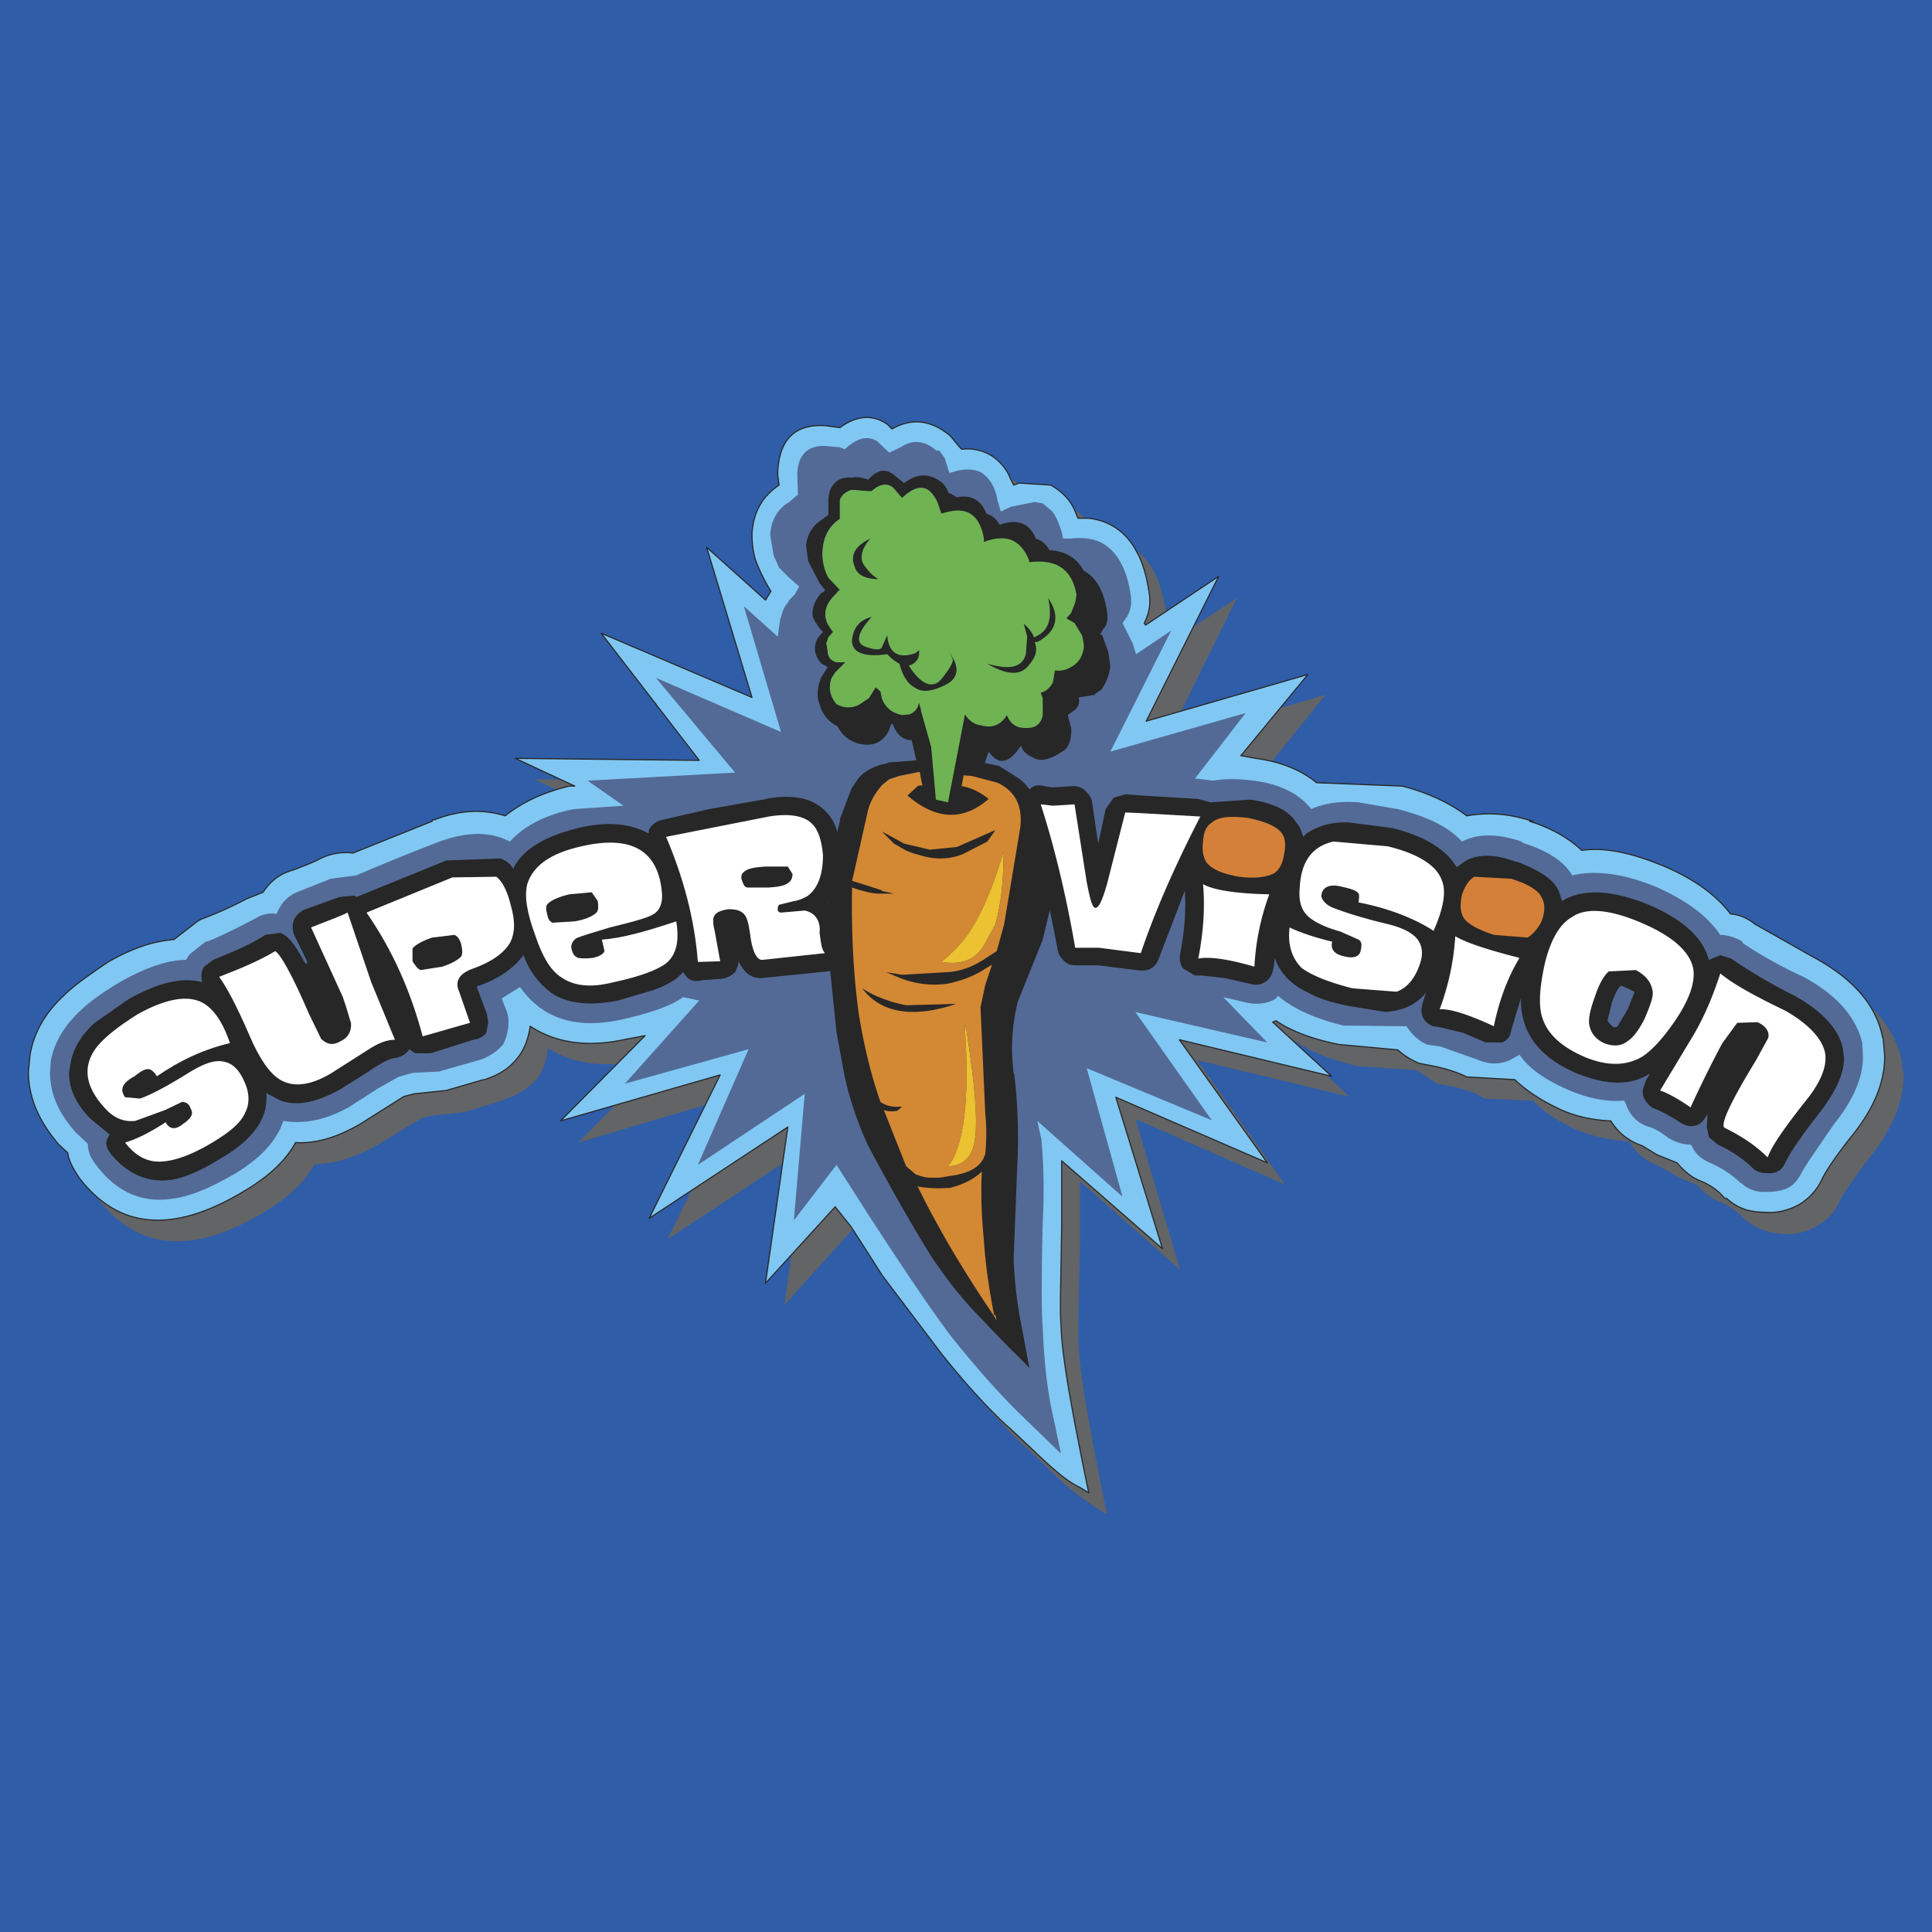 <svg xmlns="http://www.w3.org/2000/svg" width="2500" height="2500" viewBox="0 0 192.756 192.756"><path fill-rule="evenodd" clip-rule="evenodd" fill="#305da7" d="M0 0h192.756v192.756H0V0z"/><path d="M167.928 88.483c-3.307-1.282-6.006-1.822-8.367-1.484-1.213-1.215-2.9-2.227-5.059-3.037l.27.135-.473-.135c-2.227-.81-4.25-.877-6.207-.473-1.688-1.35-3.777-2.362-6.41-2.902l-8.434-.337c-1.416-1.35-3.439-2.227-6.07-2.564l-1.553-.135 6.611-8.232-15.922 4.724 7.084-14.374-7.354 4.858-.068-.27c.541-1.013.742-2.025.406-3.104-.338-1.687-.676-3.037-1.215-4.049-1.012-1.957-2.564-3.037-4.857-3.307h-1.012l-.203-.742c-.539-1.282-1.484-2.024-2.496-2.497l-3.104-.337-.607.202-.338-.54c-.336-1.012-1.012-1.687-1.754-2.227-.945-.607-1.957-.81-3.035-.675v-.135l-1.147-1.35c-1.889-1.552-3.846-1.822-5.87-.675l-.405-.337c-1.484-1.147-3.036-1.012-4.722.337l-1.62-.202c-2.901-.135-4.453 1.417-4.587 4.724v.067l.135 1.012c-1.687 1.147-2.631 2.834-2.699 4.994 0 1.012.067 1.754.405 2.429.337 1.282.944 2.362 1.484 3.307l-.472.742-5.937-5.128 4.52 14.914-15.113-6.479 9.783 12.687-18.216-.135 5.87 2.699-.54.135c-2.632.54-4.723 1.552-6.342 2.834-2.091-.675-4.588-.472-7.151.54h-.135c-1.484.472-4.048 1.552-7.894 3.239-1.214-.067-2.361 0-3.373.607-.54.202-1.417.54-2.699 1.08-1.214.339-2.226 1.013-3.036 2.295l-1.687.54c-1.214.675-2.698 1.35-4.452 2.159l-.338.203c-.944.337-1.687.877-2.361 1.687-2.024.203-4.183 1.012-6.409 2.362-2.024 1.148-3.508 2.227-4.521 3.238-1.889 1.957-3.036 3.982-3.373 6.209v.135l-.135 1.35c0 2.564 1.012 4.928 2.969 7.289l.877.809c.203.742.54 1.553 1.147 2.363 3.913 5.127 9.311 5.734 16.395 1.551 2.497-1.484 4.25-3.037 5.263-4.926 1.956 0 4.048-.674 6.342-1.957l4.453-2.699 1.012-.203 3.171-.336 3.711-1.148.202-.066.27-.135c1.349-.473 2.429-1.215 3.238-2.227.54-.945.81-1.822.877-2.836 2.631 1.688 5.735 2.025 9.715 1.215l1.889-.404-8.568 8.639 15.99-4.725-7.084 14.373 13.831-9.109-2.159 15.656 6.881-7.627 1.552 2.025 3.306 4.791 5.802 7.76c2.158 2.699 4.184 5.062 6.342 7.086l.404.338 3.645 3.51a38.855 38.855 0 0 0 3.373 2.496l.877.539c-1.688-8.232-2.699-13.832-2.834-16.869-.066-1.35 0-4.725.135-10.123v-6.275l9.986 8.84-4.453-15.049 14.91 6.547-8.771-12.418 15.18 3.645-5.734-5.398.338-.135c1.484 1.012 3.508 1.822 6.207 2.496l5.938.406 2.023 1.348 1.822.338c1.146.271 2.158.607 2.9 1.148l4.857.201c1.215 1.283 2.699 2.16 4.52 2.971a15.126 15.126 0 0 0 5.061 1.078c.742 1.283 1.754 2.025 3.037 2.498l1.551.877c.541.338 1.35.674 2.16.945.674.742 1.416 1.416 2.359 1.754.879.338 1.688.945 2.363 1.619l.066.068c1.012.943 2.295 1.35 3.711 1.484 1.281.135 2.496-.203 3.508-.811 1.012-.539 1.822-1.416 2.227-2.43.473-.943 1.484-2.361 2.969-4.318 2.227-2.766 3.373-5.465 3.441-8.098v-.066l-.203-1.486v-.201c-.809-3.307-3.17-6.006-7.084-8.098a81.212 81.212 0 0 1-5.734-3.375c-.676-.608-1.484-.81-2.361-.945-1.487-1.89-3.714-3.577-6.614-4.792z" fill-rule="evenodd" clip-rule="evenodd" fill="#636466"/><path d="M123.803 75.392l6.68-8.098-16.125 4.656 7.221-14.441-7.287 4.859-.135-.203c.539-1.012.674-2.024.473-3.171-.271-1.687-.676-3.037-1.283-4.049-1.012-1.89-2.699-3.037-4.789-3.239h-1.012l-.271-.675c-.539-1.282-1.416-2.024-2.428-2.632l-3.172-.202-.539.202-.338-.675c-.336-.877-1.012-1.687-1.822-2.227a4.623 4.623 0 0 0-3.035-.675l-.135-.135-1.012-1.214c-1.889-1.553-3.778-1.822-5.802-.675l-.472-.472c-1.484-1.012-3.036-.877-4.723.337l-1.552-.203c-3.036-.135-4.521 1.484-4.655 4.724v.135l.135 1.08c-1.687 1.147-2.563 2.699-2.698 4.858 0 1.013.135 1.89.337 2.564a17.442 17.442 0 0 0 1.552 3.172l-.54.877-5.87-5.264 4.521 14.981-15.045-6.411 9.783 12.687-18.351-.202 5.937 2.767h-.54c-2.564.607-4.723 1.62-6.41 2.969-2.159-.675-4.52-.607-7.084.405h-.202v.135l-7.894 3.172c-1.215-.135-2.227.067-3.239.54-.607.337-1.484.675-2.699 1.147-1.282.337-2.294 1.08-3.036 2.227l-1.687.675a36.682 36.682 0 0 1-4.521 2.024l-.337.202-2.361 1.822c-2.024.135-4.183.877-6.544 2.227-1.889 1.282-3.441 2.362-4.453 3.374-1.957 1.822-3.036 3.846-3.373 6.074v.135l-.135 1.35c0 2.564 1.012 4.926 3.036 7.287l.877.811c.135.877.607 1.686 1.147 2.496 3.913 5.129 9.31 5.602 16.327 1.418 2.429-1.418 4.25-3.037 5.263-4.926 2.024.135 4.183-.541 6.41-1.822l4.385-2.768 1.012-.27 3.239-.338 3.71-1.08h.135l.337-.135c1.35-.473 2.361-1.215 3.171-2.361.54-.811.877-1.822 1.012-2.834 2.563 1.688 5.735 2.158 9.647 1.281l1.822-.338-8.434 8.504 15.923-4.59-7.084 14.307 13.831-9.109-2.227 15.588 6.949-7.625 1.619 2.023 3.104 4.859 5.87 7.76c2.159 2.699 4.25 5.062 6.409 7.086l.473.404 3.576 3.375c1.146 1.012 2.227 1.957 3.373 2.496l.877.541c-1.686-8.166-2.699-13.699-2.766-16.736-.135-1.484 0-4.857.066-10.258v-6.141l10.053 8.773-4.654-15.115 15.113 6.545-8.771-12.281 15.18 3.645-5.869-5.4.338-.135c1.484 1.014 3.574 1.822 6.273 2.363l5.869.539a7.286 7.286 0 0 0 2.16 1.35l1.754.338c1.146.27 2.158.607 2.969 1.012l4.789.27c1.283 1.215 2.699 2.092 4.387 2.902 1.686.811 3.508 1.146 5.195 1.215.809 1.281 1.82 2.023 3.17 2.496l1.418.877 2.023.811c.674.811 1.484 1.484 2.361 1.822 1.012.404 1.82 1.012 2.361 1.688l.27.066c1.012.945 2.227 1.35 3.711 1.35 1.215.135 2.428-.201 3.441-.742 1.012-.607 1.82-1.484 2.293-2.496.404-.877 1.416-2.361 2.9-4.252 2.227-2.699 3.375-5.398 3.375-8.029v-.068l-.135-1.619v-.068l-.068-.135c-.607-3.238-2.969-5.938-7.018-8.098l-5.734-3.239c-.742-.607-1.551-.945-2.428-1.012-1.484-1.957-3.711-3.509-6.545-4.724-3.238-1.35-5.938-1.957-8.299-1.619-1.281-1.215-3.035-2.227-5.195-2.902h.338l-.473-.135c-2.227-.675-4.25-.742-6.139-.405-1.688-1.282-3.846-2.294-6.41-2.969l-8.568-.337c-1.484-1.215-3.508-2.092-6.072-2.429l-1.485-.272z" fill-rule="evenodd" clip-rule="evenodd" fill="#80c8f3"/><path d="M123.803 75.392l6.68-8.098-16.125 4.656 7.221-14.441-7.287 4.859-.135-.203c.539-1.012.674-2.024.473-3.171-.271-1.687-.676-3.037-1.283-4.049-1.012-1.89-2.699-3.037-4.789-3.239h-1.012l-.271-.675c-.539-1.282-1.416-2.024-2.428-2.632l-3.172-.202-.539.202-.338-.675c-.336-.877-1.012-1.687-1.822-2.227a4.623 4.623 0 0 0-3.035-.675l-.135-.135-1.012-1.214c-1.889-1.553-3.778-1.822-5.802-.675l-.472-.472c-1.484-1.012-3.036-.877-4.723.337l-1.552-.203c-3.036-.135-4.521 1.484-4.655 4.724v.135l.135 1.08c-1.687 1.147-2.563 2.699-2.698 4.858 0 1.013.135 1.89.337 2.564a17.442 17.442 0 0 0 1.552 3.172l-.54.877-5.87-5.264 4.521 14.981-15.045-6.411 9.783 12.687-18.351-.202 5.937 2.767h-.54c-2.564.607-4.723 1.62-6.41 2.969-2.159-.675-4.52-.607-7.084.405h-.202v.135l-7.894 3.172c-1.215-.135-2.227.067-3.239.54-.607.337-1.484.675-2.699 1.147-1.282.337-2.294 1.08-3.036 2.227l-1.687.675a36.682 36.682 0 0 1-4.521 2.024l-.337.202-2.361 1.822c-2.024.135-4.183.877-6.544 2.227-1.889 1.282-3.441 2.362-4.453 3.374-1.957 1.822-3.036 3.846-3.373 6.074v.135l-.135 1.35c0 2.564 1.012 4.926 3.036 7.287l.877.811c.135.877.607 1.686 1.147 2.496 3.913 5.129 9.31 5.602 16.327 1.418 2.429-1.418 4.25-3.037 5.263-4.926 2.024.135 4.183-.541 6.41-1.822l4.385-2.768 1.012-.27 3.239-.338 3.71-1.08h.135l.337-.135c1.35-.473 2.361-1.215 3.171-2.361.54-.811.877-1.822 1.012-2.834 2.563 1.688 5.735 2.158 9.647 1.281l1.822-.338-8.434 8.504 15.923-4.59-7.084 14.307 13.831-9.109-2.227 15.588 6.949-7.625 1.619 2.023 3.104 4.859 5.87 7.76c2.159 2.699 4.25 5.062 6.409 7.086l.473.404 3.576 3.375c1.146 1.012 2.227 1.957 3.373 2.496l.877.541c-1.686-8.166-2.699-13.699-2.766-16.736-.135-1.484 0-4.857.066-10.258v-6.141l10.053 8.773-4.654-15.115 15.113 6.545-8.771-12.281 15.18 3.645-5.869-5.4.338-.135c1.484 1.014 3.574 1.822 6.273 2.363l5.869.539a7.286 7.286 0 0 0 2.16 1.35l1.754.338c1.146.27 2.158.607 2.969 1.012l4.789.27c1.283 1.215 2.699 2.092 4.387 2.902 1.686.811 3.508 1.146 5.195 1.215.809 1.281 1.82 2.023 3.17 2.496l1.418.877 2.023.811c.674.811 1.484 1.484 2.361 1.822 1.012.404 1.82 1.012 2.361 1.688l.27.066c1.012.945 2.227 1.35 3.711 1.35 1.215.135 2.428-.201 3.441-.742 1.012-.607 1.82-1.484 2.293-2.496.404-.877 1.416-2.361 2.9-4.252 2.227-2.699 3.375-5.398 3.375-8.029v-.068l-.135-1.619v-.068l-.068-.135c-.607-3.238-2.969-5.938-7.018-8.098l-5.734-3.239c-.742-.607-1.551-.945-2.428-1.012-1.484-1.957-3.711-3.509-6.545-4.724-3.238-1.35-5.938-1.957-8.299-1.619-1.281-1.215-3.035-2.227-5.195-2.902h.338l-.473-.135c-2.227-.675-4.25-.742-6.139-.405-1.688-1.282-3.846-2.294-6.41-2.969l-8.568-.337c-1.484-1.215-3.508-2.092-6.072-2.429l-1.485-.272" fill="none" stroke="#272727" stroke-width=".112" stroke-linecap="round" stroke-linejoin="round" stroke-miterlimit="2.613"/><path d="M165.229 88.483c-3.307-1.35-6.072-1.687-8.365-1.147-.879-1.485-2.564-2.497-4.926-3.239l-.135-.135c-2.361-.81-4.385-.81-5.938 0-1.35-1.485-3.508-2.497-6.41-3.239l-3.912-.675c-1.822-.135-3.373.067-4.723.675-1.146-1.484-3.037-2.497-5.734-2.834-1.619-.202-2.969-.202-4.049 0l-1.619-.202h-.203l5.061-6.546-13.492 3.847 6.07-12.079-3.508 2.361-.338-1.08-1.012-2.024.473-.675c.338-.607.473-1.282.338-2.159-.338-2.362-1.215-4.049-2.496-4.926l-.203-.135c-.877-.54-2.023-.675-3.238-.54h-.811l-.135-.675c-.336-1.012-.674-1.822-1.078-2.16l-.811-.674-.809-.136-2.361.473-1.014.473-.336-1.147c-.203-1.215-.742-2.159-1.553-2.699-.539-.337-1.484-.473-2.496-.202l-.742.202-.471-1.486-.54-.742h-.27c-1.215-1.013-2.362-1.147-3.576-.337l-1.147.54-1.214-1.147c-.877-.54-1.822-.337-2.834.472l-.405.337-.472-.202-1.552-.135c-1.687 0-2.631.877-2.699 2.834l.068 2.024-.877.742c-1.147.675-1.822 1.822-1.889 3.307l.337 2.024.54 1.214 1.012 1.013 1.012.877-.473.81-.54.54-.135.27c-.337.337-.54.877-.675 1.417l-.068.135-.27 1.822-3.373-3.037 3.71 12.552-12.481-5.398 7.894 9.447-14.708.81 3.575 2.497-4.925.337c-2.834.54-4.993 1.687-6.409 3.239-1.957-1.012-4.183-1.012-7.017 0-1.214.472-4.048 1.552-8.299 3.374l-2.563.337-3.036 1.214c-1.012.338-1.821 1.012-2.294 2.16l-.067.135a2.835 2.835 0 0 0-2.024.405c-1.282.675-2.833 1.484-4.723 2.294l-.337.068-1.619 1.282-.337.54c-1.889 0-4.116.809-6.612 2.227-1.687 1.012-3.036 1.957-3.913 2.834-1.687 1.553-2.631 3.24-2.969 5.061l-.067 1.148c0 2.092.877 4.049 2.564 5.938l1.214 1.148c0 .742.27 1.416.81 2.092 2.024 2.699 4.588 3.846 7.624 3.373 1.687-.201 3.644-1.012 6.005-2.361 2.699-1.553 4.385-3.375 5.06-5.398 2.024.338 4.25-.068 6.611-1.418l2.834-1.822 2.024-1.146 1.417-.404 2.632-.135 4.25-1.215a5.413 5.413 0 0 0 2.159-1.484c.337-.676.54-1.484.54-2.229 0-.607-.135-1.012-.338-1.484l-.337-.877 1.821-1.146c2.227 3.172 5.6 4.252 10.188 3.238 2.969-.674 4.993-1.416 6.072-2.227l1.619.338-7.421 8.299 12.346-3.441-5.06 11.541 10.66-7.086-1.08 12.619 4.25-5.533 3.239 5.061c4.385 6.748 7.354 11.066 8.771 12.754 1.957 2.43 3.98 4.725 6.072 6.816l4.318 4.184-.811-3.848c-.539-2.361-.877-5.264-1.012-8.771-.135-1.418-.135-4.926 0-10.461.135-2.562.135-5.398-.135-8.299l-.404-1.822 8.5 7.559-3.574-12.822 12.48 5.195-7.623-10.797 13.156 3.037-4.387-4.521 2.025.473c1.213.338 2.361.203 3.238-.338l.201-.27c1.484 1.281 3.711 2.295 6.545 2.969l6.273.068c.607.943 1.283 1.484 2.025 1.822l1.35.201 3.643 1.283c1.215.539 2.361.539 3.441 0l.809-.473c1.012 1.484 2.699 2.564 4.857 3.51 2.025.877 3.914 1.213 5.6 1.078l.135.271c.406 1.213 1.215 2.023 2.361 2.361.338.066 1.014.404 1.891 1.08.809.473 1.484.674 2.227.674l.135.135c.336.811 1.012 1.35 1.82 1.688 1.215.539 2.227 1.215 3.037 2.023h.066c.607.541 1.283.879 2.295.879.877 0 1.686-.068 2.361-.406.674-.336 1.08-.943 1.416-1.619l.676-1.08 2.496-3.643c1.889-2.363 2.9-4.59 2.9-6.748l-.066-1.35c-.607-2.564-2.496-4.791-5.871-6.613a43.09 43.09 0 0 1-6.07-3.375v-.135c-.676-.405-1.484-.675-2.229-.675-1.278-1.891-3.369-3.443-6.404-4.793z" fill-rule="evenodd" clip-rule="evenodd" fill="#536a96"/><path d="M96.479 51.368l-.067-.27-.337-.742-.473-.607c-1.214-1.012-2.496-1.012-3.846 0l-1.012-.742c-.742-.675-1.687-.607-2.564.405-.54-.203-1.147-.337-1.551-.203-1.485-.135-2.294.675-2.362 2.16v1.552l-.607.472c-1.012.54-1.552 1.417-1.687 2.564l.27 1.552 1.079 2.294.607.675-.135.067-.337.27c-.675.743-.877 1.552-.81 2.362.135.337.472.877 1.012 1.417l-.405.607c-.607.877-.472 1.755.337 2.564l.54.337-.674 1.147c-.337.877-.472 1.754-.135 2.564.338 1.215 1.147 2.024 2.294 2.362 1.349.337 2.361 0 3.036-1.214l.337-.945c.54 1.687 1.552 2.159 3.104 1.62l.945 3.779-2.699.27-.472.067-.54.135c-.944.338-1.687.81-2.294 1.552l-.54.81-1.147 3.037v.203l-.54 2.16-.54 4.251a56.28 56.28 0 0 0 0 6.749l.742 7.895.81 4.387c.54 2.498 1.349 4.859 2.361 6.951a241.36 241.36 0 0 0 6.275 11.066 45.607 45.607 0 0 0 4.519 5.736l3.711 3.779v-.068l-.674-3.643a41.976 41.976 0 0 1-.877-7.154l.338-8.771c.201-3.51.066-6.748-.271-9.584l-.066-.201c-.338-2.498-.135-4.859.404-7.086l2.496-6.208.811-3.374c.336-1.822.539-3.374.539-4.859 0-1.552-.135-2.767-.473-3.779-.336-1.012-.877-1.957-1.889-2.632l-1.822-1.08-.336-.135-3.037-.54.811-2.362c1.012 1.417 2.023 1.215 3.238-.607.135.607.607.945 1.35 1.282.674.337 1.619.067 2.631-.607.742-.337 1.08-1.215 1.012-2.429l-.338-1.283.742-.54c.338-.337.473-.675.338-1.214l1.619-.27v-.067l.676-.473c.539-.81.74-1.484.877-2.227l-.203-1.484-.607-1.687-.203-.135.137-.202.066-.135.135-.203c.338-.337.473-.877.338-1.687-.473-3.239-2.158-4.859-5.195-4.521-.539-2.767-2.092-3.576-4.926-2.092-.337-2.7-1.552-3.713-3.846-3.038z" fill-rule="evenodd" clip-rule="evenodd" fill="#272727"/><path d="M107.408 59.331c-.471-2.564-2.023-3.577-4.723-3.239v-.135c-.809-2.16-2.361-2.7-4.52-1.89v-.337c-.404-2.362-1.687-3.172-3.71-2.632l-.54.135-.337-1.012c-.81-1.89-2.024-2.024-3.576-.54l-.81-.945c-.54-.54-1.35-.54-2.227.27h-.337l-1.62-.135c-.54.135-1.012.473-1.214 1.012v1.89c-1.012.675-1.552 1.62-1.687 2.834a4.894 4.894 0 0 0 .54 3.037l1.147 1.214-.203.135-.135.202c-1.349 1.282-1.484 2.497-.337 3.847l-.472.54-.203.607.135.743c0 .607.337 1.012.877 1.147h.877l-1.012 1.012-.337.54c-.337.81-.203 1.62.27 2.361l.203.271c.81.405 1.484.405 2.227.067l1.012-.675.674-1.08.472.405.135.675c.337.944 1.012 1.484 2.024 1.687l.742-.067c.607-.27.81-.607.944-1.147l.202.675v.135l1.013 3.576.472 5.264 1.214.27 1.687-8.773c.337.54.877 1.013 1.551 1.08 1.146.337 2.023 0 2.633-1.013.404 1.013 1.078 1.35 2.09 1.283.811 0 1.35-.473 1.484-1.283v-1.687l-.201-.54c.539-.135.877-.473 1.213-1.012l.203-1.215c.607.068 1.012 0 1.619-.337l.203-.135c.539-.337.877-.877 1.012-1.552.135-.338 0-.945-.135-1.485l-.742-1.215-.811-.472.473-.54.404-1.012.137-.809zm-12.616-9.785l-.337-.81-.405-.54c-1.282-1.013-2.496-1.013-3.846 0l-1.012-.81c-.81-.675-1.687-.54-2.563.472-.607-.202-1.147-.337-1.62-.202-1.417-.135-2.227.675-2.361 2.092v1.62l-.54.405c-1.012.607-1.552 1.484-1.687 2.632l.202 1.552 1.147 2.227.54.674-.067.135-.337.202c-.674.81-.944 1.62-.81 2.362.135.337.472.944 1.012 1.484l-.473.54c-.54.944-.404 1.822.337 2.632l.607.337-.675 1.08c-.337.944-.472 1.822-.135 2.632.337 1.215 1.147 2.024 2.226 2.362 1.35.337 2.362 0 3.036-1.283l.337-.877c.607 1.687 1.619 2.16 3.171 1.552l.877 3.846-2.699.203-.404.135-.607.135c-.877.337-1.687.742-2.227 1.552l-.54.81-1.146 3.037v.202l-.54 2.16-.607 4.251a113.298 113.298 0 0 0 0 6.748l.81 7.896.81 4.387a33.735 33.735 0 0 0 2.362 6.949c2.698 5.062 4.79 8.639 6.274 11 1.349 2.025 2.833 3.98 4.52 5.736l3.711 3.846v-.135l-.674-3.576c-.609-2.564-.811-5.061-.945-7.221l.336-8.773a48.428 48.428 0 0 0-.201-9.514l-.135-.27c-.203-2.094-.068-4.252.336-6.412l.137-.674 2.496-6.142.742-3.374c.336-1.822.607-3.374.607-4.858l-.135-1.552c-.137-.944-.203-1.687-.338-2.294-.338-1.012-.877-1.889-1.889-2.564l-1.822-1.147-.338-.067-3.036-.607.809-2.362c1.012 1.485 2.025 1.282 3.238-.54.137.54.541.877 1.35 1.215.676.337 1.553.135 2.564-.54.809-.337 1.146-1.214 1.012-2.497l-.338-1.215.811-.54c.336-.338.473-.675.336-1.283l1.553-.202v-.135l.676-.405c.605-.81.809-1.484.943-2.294l-.27-1.417-.539-1.687-.203-.135.068-.203.135-.135.135-.203c.336-.337.404-.944.336-1.687-.471-3.307-2.158-4.859-5.193-4.521-.541-2.834-2.16-3.577-4.926-2.16-.338-2.7-1.619-3.711-3.846-3.037l-.133-.2zm7.692 13.969l-.135 1.754c-.338 1.282-1.553 1.62-3.846.945 1.82 1.08 3.17 1.214 3.98.337.877-.945 1.078-1.687.742-2.497h.27c1.889-1.012 2.361-2.497 1.08-4.386.471 2.159 0 3.374-1.418 3.914-.135-.405-.473-.877-1.012-1.35l.339 1.283zm-.675 18.895c.203-2.16-.607-3.509-2.293-4.319l-2.564-.675-.81-.067-.203 1.08c.81.135 1.688.472 2.699 1.282-2.564 2.227-5.263 2.092-8.097-.337l1.012-.945.202-.067h.27l-.27-1.35-2.024.405-1.012.337-.742.607-.27.337a5.929 5.929 0 0 0-1.079 2.024l-1.485 6.613-.135.54 2.969.945v.067l1.214.27h-1.484c-.742 0-1.687-.27-2.699-.607v.27c-.068 4.251.135 8.436.675 12.35.472 2.902 1.147 5.871 2.159 8.771.473.338 1.147.541 1.889.473h.27l-.473.406c-.674.135-1.146 0-1.349-.068l2.227 5.602.944.809c.54.203 1.012.338 1.552.338h.81l1.687-.27c1.686-.338 2.563-1.012 2.901-2.092a20.29 20.29 0 0 0 0-4.049l-.473-10.596.473-2.227.674-2.023-.674.404c-.877.607-2.159 1.146-3.71 1.484-1.35.203-2.901.135-4.588-.473l-1.619-.674 1.619.27 4.588-.27c1.214-.068 2.496-.541 3.71-1.35l1.146-.742.742-2.7 1.484-8.908.135-.81v-.065h.002zm-3.305 1.552l.809-1.147-3.845 1.687-2.699.271-2.564-.608-2.226-1.214 1.214 1.214.81.472c.54.338 1.214.54 1.754.675 1.484.472 2.969.472 4.386-.135l2.361-1.215zM86.292 56.497c-.607-.742-.337-1.754.54-2.767-1.35.675-1.89 1.417-1.687 2.429l.203.607c.337.675 1.147 1.012 2.294 1.012-.608-.337-1.013-.809-1.35-1.281zm4.722 9.785c.54-.337.742-.743.675-1.417-.27.202-.337.337-.472.337-1.687.54-2.564-.135-2.699-1.822l-.54 1.214c-.135.271-.675.271-1.619-.067-1.012-.337-.877-1.35.607-2.969-1.146.27-1.822 1.012-1.957 2.294-.068 1.215 1.147 1.754 3.508 1.417.337.337.675.675 1.214.945.337 1.214.81 2.024 1.619 2.429.675.473 1.687.338 3.036-.337 1.012-.54 1.349-1.35.742-2.564l-.405-.675.337.675c.067.337-.337 1.012-1.147 2.024-.877 1.012-2.024.54-3.238-1.35l.339-.134zm-4.992 32.323c1.821 2.43 4.992 3.037 9.378 1.553l-4.993.135c-1.754-.338-3.238-.945-4.385-1.688zm8.77 19.907c-1.012.068-2.024.068-3.238-.135 1.822 3.713 4.25 7.963 7.557 12.822l.336.539-.135-.539h-.135c-.539-2.834-.877-5.264-1.012-7.424-.203-2.158-.338-4.521-.203-6.883-.876.811-1.887 1.284-3.17 1.62z" fill-rule="evenodd" clip-rule="evenodd" fill="#272727"/><path d="M107.408 59.331c-.471-2.564-2.023-3.577-4.723-3.239v-.135c-.809-2.16-2.361-2.7-4.52-1.89v-.337c-.404-2.362-1.687-3.172-3.71-2.632l-.54.135-.337-1.012c-.81-1.89-2.024-2.024-3.576-.54l-.81-.945c-.54-.54-1.35-.54-2.227.27h-.337l-1.62-.135c-.54.135-1.012.473-1.214 1.012v1.89c-1.012.675-1.552 1.62-1.687 2.834a4.894 4.894 0 0 0 .54 3.037l1.147 1.214-.203.135-.135.202c-1.349 1.282-1.484 2.497-.337 3.847l-.472.54-.203.607.135.743c0 .607.337 1.012.877 1.147h.877l-1.012 1.012-.337.54c-.337.81-.203 1.62.27 2.361l.203.271c.81.405 1.484.405 2.227.067l1.012-.675.674-1.08.472.405.135.675c.337.944 1.012 1.484 2.024 1.687l.742-.067c.607-.27.81-.607.944-1.147l.202.675v.135l1.013 3.576.472 5.264 1.214.27 1.687-8.773c.337.54.877 1.013 1.551 1.08 1.146.337 2.023 0 2.633-1.013.404 1.013 1.078 1.35 2.09 1.283.811 0 1.35-.473 1.484-1.283v-1.687l-.201-.54c.539-.135.877-.473 1.213-1.012l.203-1.215c.607.068 1.012 0 1.619-.337l.203-.135c.539-.337.877-.877 1.012-1.552.135-.338 0-.945-.135-1.485l-.742-1.215-.811-.472.473-.54.404-1.012.137-.809zm-4.924 4.184l-.135 1.754c-.338 1.282-1.553 1.62-3.846.945 1.82 1.08 3.17 1.214 3.98.337.877-.945 1.078-1.687.742-2.497h.27c1.889-1.012 2.361-2.497 1.08-4.386.471 2.159 0 3.374-1.418 3.914-.135-.405-.473-.877-1.012-1.35l.339 1.283zm-16.192-7.018c-.607-.742-.337-1.754.54-2.767-1.35.675-1.89 1.417-1.687 2.429l.203.607c.337.675 1.147 1.012 2.294 1.012-.608-.337-1.013-.809-1.35-1.281zm4.722 9.785c.54-.337.742-.743.675-1.417-.27.202-.337.337-.472.337-1.687.54-2.564-.135-2.699-1.822l-.54 1.214c-.135.271-.675.271-1.619-.067-1.012-.337-.877-1.35.607-2.969-1.146.27-1.822 1.012-1.957 2.294-.068 1.215 1.147 1.754 3.508 1.417.337.337.675.675 1.214.945.337 1.214.81 2.024 1.619 2.429.675.473 1.687.338 3.036-.337 1.012-.54 1.349-1.35.742-2.564l-.405-.675.337.675c.067.337-.337 1.012-1.147 2.024-.877 1.012-2.024.54-3.238-1.35l.339-.134z" fill-rule="evenodd" clip-rule="evenodd" fill="#6fb353"/><path d="M101.809 82.41c.203-2.16-.607-3.509-2.293-4.319l-2.564-.675-.81-.067-.203 1.08c.81.135 1.688.472 2.699 1.282-2.564 2.227-5.263 2.092-8.097-.337l1.012-.945.202-.067h.27l-.27-1.35-2.024.405-1.012.337-.742.607-.27.337a5.929 5.929 0 0 0-1.079 2.024l-1.485 6.613-.135.54 2.969.945v.067l1.214.27h-1.484c-.742 0-1.687-.27-2.699-.607v.27c-.068 4.251.135 8.436.675 12.35.472 2.902 1.147 5.871 2.159 8.771.473.338 1.147.541 1.889.473h.27l-.473.406c-.674.135-1.146 0-1.349-.068l2.227 5.602.944.809c.54.203 1.012.338 1.552.338h.81l1.687-.27c1.686-.338 2.563-1.012 2.901-2.092a20.29 20.29 0 0 0 0-4.049l-.473-10.596.473-2.227.674-2.023-.674.404c-.877.607-2.159 1.146-3.71 1.484-1.35.203-2.901.135-4.588-.473l-1.619-.674 1.619.27 4.588-.27c1.214-.068 2.496-.541 3.71-1.35l1.146-.742.742-2.7 1.484-8.908.135-.81v-.065h.002zm-3.305 1.552l.809-1.147-3.845 1.687-2.699.271-2.564-.608-2.226-1.214 1.214 1.214.81.472c.54.338 1.214.54 1.754.675 1.484.472 2.969.472 4.386-.135l2.361-1.215zM86.022 98.605c1.821 2.43 4.992 3.037 9.378 1.553l-4.993.135c-1.754-.338-3.238-.945-4.385-1.688zm13.29-6.411c.539-1.822.811-4.184.811-7.22-.811 2.699-1.688 5.061-2.834 7.085-.81 1.484-1.889 2.699-3.374 3.914 2.024.337 3.508-.203 4.385-1.89l1.012-1.889zm-2.9 10.529c1.012 6.41 1.215 10.256.674 11.74-.337 1.215-1.281 1.891-2.496 1.891 1.552-1.891 2.159-6.547 1.687-13.631v-.541l.135.541zm-1.62 15.789c-1.012.068-2.024.068-3.238-.135 1.822 3.713 4.25 7.963 7.557 12.822l.336.539-.135-.539h-.135c-.539-2.834-.877-5.264-1.012-7.424-.203-2.158-.338-4.521-.203-6.883-.876.811-1.887 1.284-3.17 1.62z" fill-rule="evenodd" clip-rule="evenodd" fill="#d38834"/><path d="M99.312 92.194c.539-1.822.811-4.184.811-7.22-.811 2.699-1.688 5.061-2.834 7.085-.81 1.484-1.889 2.699-3.374 3.914 2.024.337 3.508-.203 4.385-1.89l1.012-1.889zm-2.9 10.529c1.012 6.41 1.215 10.256.674 11.74-.337 1.215-1.281 1.891-2.496 1.891 1.552-1.891 2.159-6.547 1.687-13.631v-.541l.135.541z" fill-rule="evenodd" clip-rule="evenodd" fill="#ecc132"/><path d="M64.702 83.152c-1.822-1.012-4.183-1.215-7.017-.54-3.239.81-5.397 2.024-6.409 3.914l-.068.135c-.337-.472-.674-.81-1.281-1.012l-5.397.202-8.299 3.375-.675.27-.202-.135-1.484.135-3.373 1.215c-.54.203-.877.54-1.147 1.012a2.063 2.063 0 0 0 0 1.552l1.282 2.632v.338l-.27-.271c-.877-1.687-1.687-2.7-2.429-2.902l-1.484.202c-.877.607-2.024 1.147-3.238 1.688l-1.957.81-.877.674c-.337.473-.337 1.014-.202 1.553-1.957-.539-4.318 0-7.354 1.688l-3.373 2.361c-1.417 1.281-2.227 2.699-2.429 4.184l-.135.811c0 1.551.675 3.104 2.159 4.588l1.889 1.553-.135.27c-.337.541-.203 1.08.27 1.688 1.687 2.023 3.71 2.9 6.072 2.564 1.214-.203 2.901-.877 4.925-2.16 3.036-1.754 4.52-3.779 4.52-5.938v-.541l1.416.74c1.687.607 3.643.135 5.87-1.078l2.699-1.688c1.484-1.012 2.361-1.484 2.901-1.484.607-.135 1.012-.338 1.35-.879l.607.406h1.552l4.25-1.35c.607-.068 1.012-.338 1.282-.676l.203-1.012-.135-.877-1.012-2.699.135-.135h.135c2.024-.742 3.441-1.756 4.385-3.037.742 1.957 1.889 3.172 3.104 3.982 1.62.877 3.71 1.078 6.342.539l3.441-1.012c1.35-.473 2.361-1.014 3.036-1.822l.472.607c.472.336.877.336 1.484.201l1.89-.135a2.33 2.33 0 0 0 1.349-.674c.203-.338.337-.742.337-1.08.54 1.08 1.214 1.688 2.227 1.688l6.679-.676c.674-.135 1.08-.473 1.349-1.147.337-.54.202-1.147-.135-1.687-.135-.203-.135-.54-.135-1.012 0-1.215-.338-2.227-1.08-3.037.742-1.012 1.214-2.564 1.214-4.521v-.337c0-2.092-.54-3.576-1.822-4.589-1.214-1.012-3.103-1.349-5.6-.877h.135l-5.735 1.012-4.723 1.08a1.877 1.877 0 0 0-1.281.945l-.068.406z" fill-rule="evenodd" clip-rule="evenodd" fill="#272727"/><path d="M15.654 107.379c2.361-1.621 4.722-2.701 7.286-3.307-.742-2.229-1.754-3.578-2.901-4.117-1.484-.674-3.575-.27-6.274 1.215-2.159 1.35-3.644 2.564-4.318 3.576-1.215 1.822-.877 3.711.944 5.736.877 1.012 1.889 1.484 3.104 1.35l2.969-1.08 1.687-.811c.405 0 .742.203.877.676.337.539 0 1.012-.81 1.553-.742.607-1.35.473-1.687-.203-1.552 1.012-2.901 1.688-4.048 2.025 1.012 1.35 2.294 2.023 3.711 1.889 1.282-.068 2.968-.676 4.993-1.889 1.687-1.014 2.766-1.891 3.238-2.902.54-1.012.472-2.16-.135-3.375-.54-1.146-1.215-1.686-2.092-1.822-.81-.135-1.822.203-3.171 1.014-2.361 1.484-4.048 2.361-5.06 2.699l-1.484-.135c-.54-.742-.337-1.418.944-2.092.743-.607 1.215-.811 1.552-.676.202.068.472.338.675.676zM37.041 97.998l-2.361-6.951c-.944.473-2.159.877-3.643 1.484l3.171 6.951c.472 1.35.674 2.227.81 2.564.067.811-.27 1.484-1.012 1.822-.81.473-1.349.338-1.957-.203l-1.214-2.496c-1.687-3.914-2.833-5.939-3.374-6.276-1.687 1.012-3.508 1.754-5.599 2.565.742 1.012 1.754 2.9 3.036 5.869 1.012 2.363 2.024 3.779 3.036 4.387 1.215.742 2.901.676 5.061-.607l3.711-2.361c1.012-.674 1.889-1.012 2.698-1.012l-2.363-5.736zM50.872 94.084c-.607 1.012-1.822 1.89-3.711 2.564-1.349.473-1.821 1.281-1.349 2.295l1.079 3.104-4.723 1.35c-1.214-4.588-3.036-8.638-5.6-12.349l8.568-3.509 4.385-.067c.54.405 1.08 1.35 1.417 2.767.473 1.618.473 2.833-.066 3.845zm-9.716.54v1.283c.27.404.473.742.81.877l2.159-.338c1.012-.337 1.552-.674 1.889-1.012.135-.203.135-.675 0-1.214-.135-.473-.337-.81-.674-.945l-2.227.27c-1.012.336-1.687.742-1.957 1.079zM60.047 93.747c1.957-.135 4.385-.81 7.421-1.822.337 1.957 0 3.375-1.012 4.184-.877.675-2.699 1.351-5.263 1.89-2.361.607-4.048.338-5.263-.539-1.012-.676-1.821-2.025-2.496-4.05-.877-2.362-1.147-4.049-.81-5.263.607-1.822 2.361-3.037 5.397-3.712 4.992-1.147 7.691.405 8.028 4.724.068 1.012-.27 1.687-.81 2.024-.472.338-1.889.742-4.385 1.35-1.822.54-2.901.877-3.373 1.08-.337.27-.54.608-.472 1.012.135.607.337.81.674.945.337.068.81.068 1.484 0 .54-.135 1.012-.337 1.147-.674l-.267-1.149zm-.405-3.847l-.607-.877-2.226.203c-1.147.27-1.822.607-2.159.944-.203.203-.203.54-.067 1.012.067.405.203.742.54.877l2.227-.135c1.147-.202 1.822-.54 2.159-.877.2-.202.2-.54.133-1.147zM80.962 82.14c.674.607 1.012 1.687 1.147 3.172 0 1.889-.473 3.239-1.484 4.049-.337.203-.877.472-1.417.54l-1.35.337c-.135 0-.27.135-.27.473 0 .203.135.337.337.337l2.361-.203c1.012.203 1.619 1.012 1.484 2.227.135 1.012.202 1.687.54 2.024l-6.274.675c-.54 0-1.012-.877-1.214-2.699-.135-.877-.27-1.552-.607-1.89-.338-.337-.742-.472-1.552-.472-.81.135-1.35.337-1.484.877-.068.337 0 .81.135 1.35l.54 2.969-2.227.067c-.338-4.386-1.484-8.503-3.171-12.484l10.255-2.024c2.024-.338 3.509-.068 4.251.675zm-4.588 4.318c-1.147.067-1.822.202-2.159.54-.203.135-.338.472-.203.81.135.338.203.675.54.742h2.159c1.012-.067 1.687-.202 2.024-.54.203-.135.337-.472.337-.81l-.472-.742h-2.226z" fill-rule="evenodd" clip-rule="evenodd" fill="#fff"/><path d="M102.012 80.723c1.484 4.251 2.564 8.975 3.508 14.036.068.472.338.81.676 1.147.336.338.742.404 1.078.404h2.295l3.777.473h.135c1.014.203 1.822-.203 2.16-1.215l2.562-6.681c.135 1.822 0 3.982-.471 6.343-.068.54 0 1.013.336 1.417l1.146.676h.676l2.361.27 2.361.539c.674.203 1.215.135 1.686-.203.473-.336.676-.809.811-1.619l.068-.742c.471 1.418 1.619 2.699 3.305 3.441 1.012.607 2.361 1.012 4.049 1.35l3.711.607c1.686-.135 3.035-.674 4.047-1.957l-.338 1.012-.135.676c0 .811.338 1.35 1.148 1.688l.877.135 2.158.539 2.227.945h1.688c.539-.27.809-.676.877-1.281l.943-3.105v.068c0 3.307 1.754 5.736 5.465 7.355 2.969 1.215 5.398 1.35 7.422.066l-.404.676-.338 1.012.068.607c.27.539.605 1.012 1.146 1.215.539.203 1.484.674 2.496 1.35.539.338 1.012.473 1.551.338.541-.135.877-.541 1.215-1.148l-.066 1.283.201 1.012.877.742c1.484.676 2.633 1.484 3.645 2.496.336.203.674.338 1.078.338 1.014.135 1.619-.201 1.957-.877.539-1.146 1.688-2.834 3.441-5.061 1.686-2.16 2.496-3.982 2.496-5.533l-.135-1.014c-.404-1.889-2.092-3.711-4.926-5.262a52.821 52.821 0 0 1-6.207-3.645l-1.08-.337-1.146.472c-.539-2.16-2.562-4.049-6.072-5.534-3.508-1.417-6.205-1.552-8.23-.54l-.338.203-.336-1.012c-.541-1.214-2.025-2.092-4.115-2.901h-.135c-2.16-.81-3.914-.81-5.195 0l-.742.54c-1.012-1.754-3.172-3.104-6.41-3.914l-4.184-.54c-1.82-.135-3.238.337-4.385 1.08l-.338.337c-.135-.54-.336-1.08-.674-1.417-.811-1.282-2.361-1.957-4.588-2.294l-3.98.27-1.215-.337-5.531-.337-1.688-.135-1.215.337-.809 1.147-.742 3.441-.607-4.116c-.068-.472-.338-.81-.674-1.147-.338-.337-.742-.472-1.215-.472l-2.025.135-.877-.135c-.674-.202-1.281 0-1.686.607-.607.539-.675 1.078-.472 1.686zM163.07 99.01l-.676 1.688-1.012 1.688c-.135.135-.338.135-.539 0l-.473-.541.473-1.889c.336-.945.674-1.484.877-1.619l.674.27.676.338v.065z" fill-rule="evenodd" clip-rule="evenodd" fill="#272727"/><path d="M103.834 80.25c1.416 4.386 2.562 9.245 3.439 14.306h2.361l4.184.54c1.484-4.386 3.508-8.907 5.938-13.631l-5.938-.338-1.553-.067-1.82 7.153c-.473 1.619-.811 2.361-1.146 2.361-.338 0-.541-.877-.877-2.564l-1.215-7.76-2.16.135-1.213-.135zM126.637 89.226c-3.238-.068-5.531-.405-6.611-1.012.203 2.159.066 4.656-.473 7.423 1.012-.203 2.834 0 5.6.809a24.5 24.5 0 0 1 1.484-7.22zM143.842 87.808c-.541-1.484-2.361-2.632-5.398-3.374l-5.396-.472c-2.16.472-3.238 2.024-3.373 4.588-.135 1.485.201 2.497 1.213 3.172.473.337 1.35.81 2.834 1.215l1.822.81c.338.203.338.54.201 1.147-.135.54-.674.742-1.551.54-1.012-.203-1.484-.675-1.281-1.484-1.688-.405-3.104-.877-4.252-1.417-.201 1.688.203 3.037 1.215 4.048 1.012.744 2.699 1.418 5.061 2.025l4.385.338c1.012-.338 1.822-1.283 2.295-2.633.404-1.08.336-2.024-.338-2.767-.607-.607-1.484-1.012-2.834-1.35-2.834-.674-4.588-1.282-5.6-1.687-.674-.337-1.012-.81-1.012-1.147.068-.877.877-1.214 2.092-.877.943.203 1.484.405 1.619.675.066.068.066.405 0 .877 2.766.54 5.396 1.485 7.488 2.834 1.011-2.294 1.282-3.981.81-5.061zM151.6 95.568c-3.17-.81-5.262-1.484-6.408-2.159-.135 2.159-.541 4.521-1.553 7.288 1.012-.068 2.766.473 5.398 1.688.539-2.565 1.35-4.791 2.563-6.817zM163.609 105.557c-1.553.809-3.441.809-5.734-.203-2.227-1.012-3.576-2.295-4.049-3.982-.338-1.213-.201-3.035.338-5.397.607-2.362 1.484-3.779 2.631-4.454 1.418-1.013 3.777-.81 6.949.54s4.857 2.902 5.195 4.589c.201 1.281-.338 2.969-1.688 4.994-1.349 2.022-2.63 3.372-3.642 3.913zm1.282-6.614c-.135-.945-.674-1.619-1.686-2.16l-2.699.135c-.473.406-.945 1.215-1.35 2.43-.473 1.281-.674 2.16-.607 2.834.135.811.607 1.484 1.484 1.891.877.336 1.688.336 2.361-.203.539-.338 1.146-1.146 1.688-2.227.539-1.284.877-2.161.809-2.7zM175.213 105.758c-2.562 4.184-3.576 6.412-3.17 6.748 1.619.811 3.035 1.688 4.318 2.971.404-1.148 1.686-2.971 3.709-5.535 1.553-1.889 2.227-3.508 2.025-4.857-.27-1.418-1.619-2.902-3.98-4.252-3.104-1.484-5.264-2.699-6.479-3.711-.605 1.822-1.348 3.846-2.631 6.072l-3.373 5.602c.945.338 1.957.945 3.037 1.688a113.495 113.495 0 0 1 3.17-6.41l1.484-2.025 2.023-.068c.742.338 1.215.879 1.08 1.553l-1.213 2.224z" fill-rule="evenodd" clip-rule="evenodd" fill="#fff"/><path d="M124.479 81.6c-1.688-.203-2.9-.135-3.576.472-.539.337-.811.877-.877 1.89-.135 1.012.066 1.687.404 2.159.607.675 1.619 1.08 3.172 1.35 1.551.203 2.697.067 3.508-.337.539-.337.877-1.012 1.012-1.957.203-1.012.068-1.687-.27-2.092-.54-.675-1.688-1.148-3.373-1.485zM153.826 91.857c.338-.944.338-1.687 0-2.294-.338-.743-1.35-1.35-3.035-1.89l-3.711-.203c-.541.337-.877.877-1.215 1.755-.203 1.012-.203 1.687.135 2.294.404.674 1.418 1.214 3.037 1.754l3.373.27c.539-.336 1.078-.943 1.416-1.686z" fill-rule="evenodd" clip-rule="evenodd" fill="#d48038"/></svg>